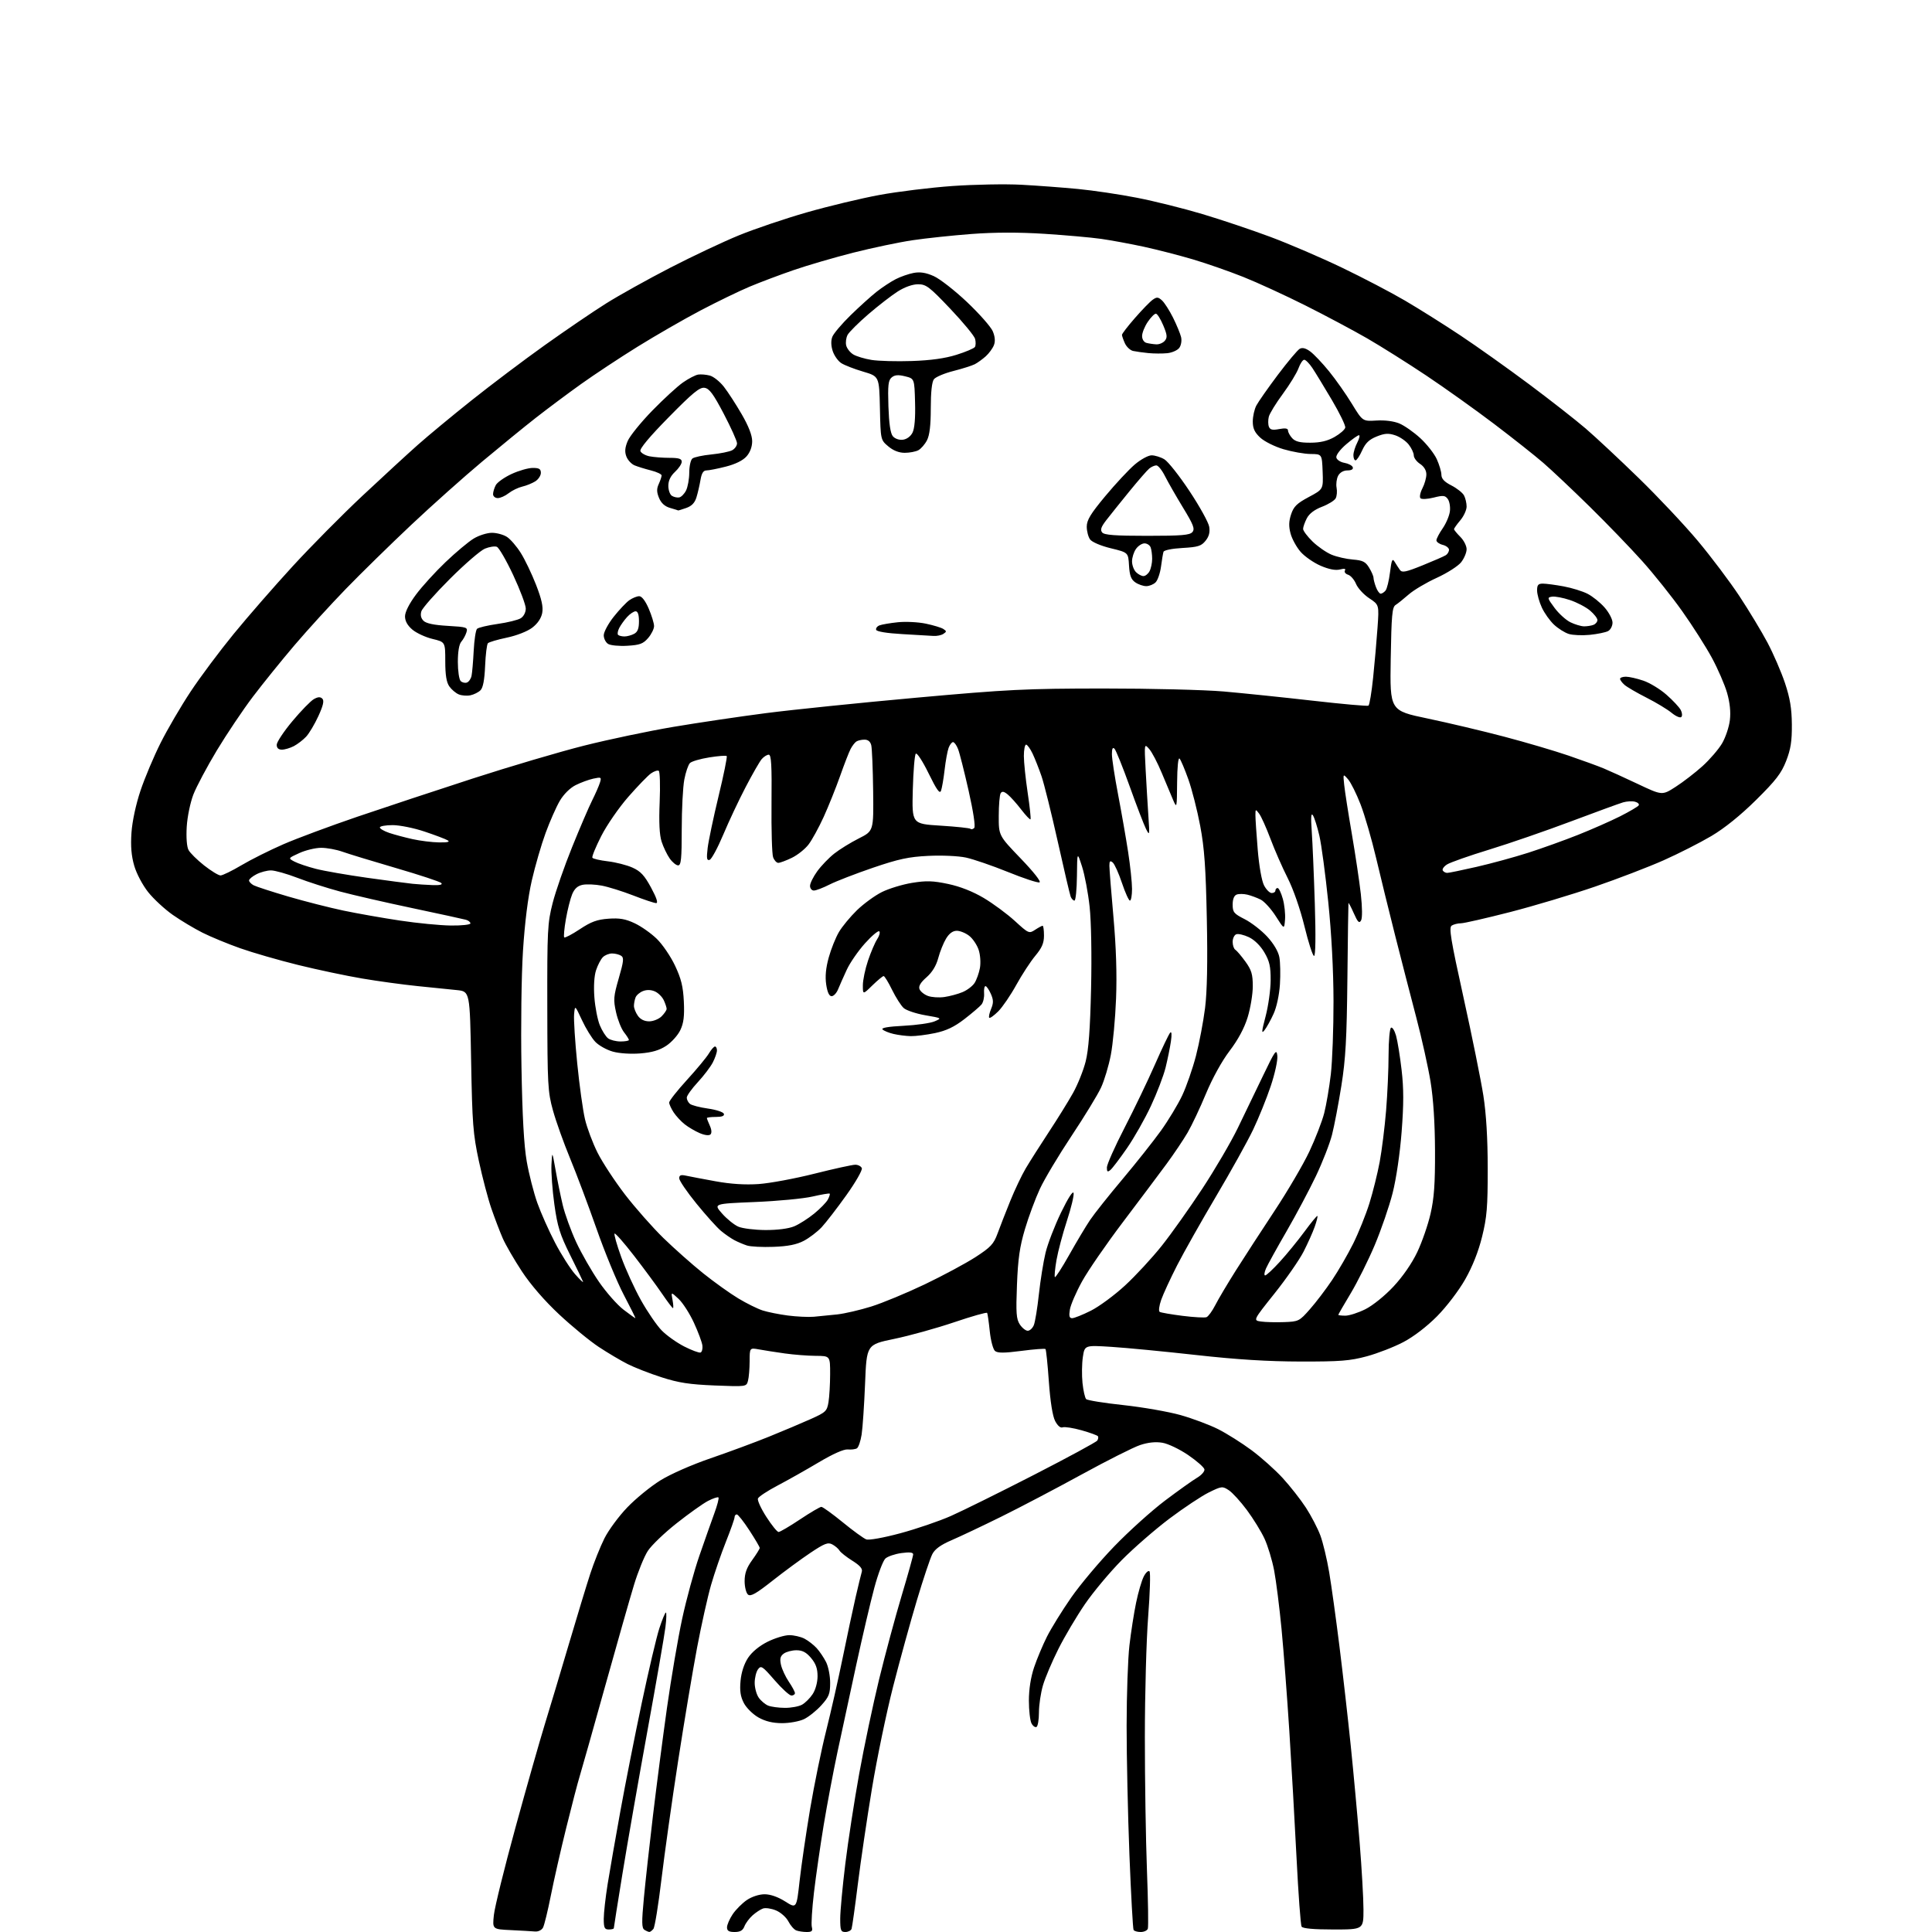<?xml version="1.0" encoding="UTF-8" standalone="no"?>
<svg 
  version="1.1" 
  xmlns="http://www.w3.org/2000/svg" 
  xmlns:xlink="http://www.w3.org/1999/xlink" 
  xmlns:svg="http://www.w3.org/2000/svg"
  xmlns:rdf="http://www.w3.org/1999/02/22-rdf-syntax-ns#"
  xmlns:cc="http://creativecommons.org/ns#"
  xmlns:dc="http://purl.org/dc/elements/1.1/"
  viewBox="0 0 768 768"
  width="768"
  height="768"
>
<style>svg {background-color: white; }</style>"
<path stroke="none" fill="black" fill-rule="evenodd" d="M212.71,767.80C211.50,767.69 207.18,767.45 203.11,767.25C195.72,766.91 195.72,766.91 196.33,761.20C196.67,758.07 200.52,742.45 204.90,726.50C209.27,710.55 214.52,692.10 216.55,685.50C218.58,678.90 222.90,664.50 226.15,653.50C229.40,642.50 233.23,629.90 234.67,625.50C236.11,621.10 238.62,614.82 240.26,611.54C241.90,608.26 245.99,602.71 249.35,599.22C252.70,595.72 258.61,590.90 262.47,588.50C266.52,585.98 275.01,582.25 282.50,579.68C289.65,577.23 300.10,573.36 305.71,571.09C311.33,568.81 318.80,565.66 322.31,564.08C328.27,561.41 328.75,560.95 329.34,557.36C329.69,555.24 329.98,550.24 329.99,546.25C330.00,539.00 330.00,539.00 324.25,538.97C321.09,538.95 315.57,538.52 312.00,538.02C308.43,537.52 303.81,536.80 301.75,536.42C298.00,535.74 298.00,535.74 297.99,541.12C297.98,544.08 297.69,547.57 297.34,548.88C296.70,551.25 296.70,551.25 284.10,550.75C274.08,550.34 269.76,549.68 263.00,547.50C258.32,546.00 252.25,543.63 249.50,542.24C246.75,540.85 241.57,537.78 238.00,535.42C234.43,533.06 227.35,527.24 222.27,522.50C216.51,517.12 210.95,510.70 207.48,505.43C204.43,500.79 200.99,494.86 199.85,492.25C198.71,489.64 196.69,484.35 195.36,480.50C194.02,476.65 191.77,468.10 190.35,461.50C188.04,450.74 187.73,446.65 187.28,421.81C186.78,394.12 186.78,394.12 181.64,393.58C178.81,393.29 171.78,392.57 166.00,391.99C160.22,391.40 150.32,390.05 144.00,388.98C137.68,387.91 126.20,385.49 118.50,383.59C110.80,381.69 100.45,378.70 95.50,376.95C90.55,375.20 83.80,372.42 80.50,370.76C77.20,369.10 71.88,365.92 68.68,363.68C65.48,361.44 61.09,357.38 58.92,354.66C56.69,351.86 54.26,347.27 53.36,344.15C52.22,340.23 51.89,336.37 52.26,331.03C52.57,326.48 54.01,319.79 55.85,314.29C57.54,309.24 61.14,300.70 63.85,295.31C66.56,289.91 71.90,280.77 75.72,275.00C79.53,269.23 87.26,258.88 92.89,252.00C98.52,245.12 109.06,233.03 116.32,225.12C123.57,217.22 136.04,204.62 144.04,197.12C152.04,189.63 161.94,180.52 166.04,176.88C170.14,173.24 179.80,165.24 187.50,159.11C195.20,152.97 208.25,143.13 216.50,137.25C224.75,131.37 235.73,123.89 240.91,120.64C246.08,117.39 257.56,111.00 266.41,106.43C275.26,101.87 287.59,96.05 293.82,93.51C300.05,90.97 312.14,86.88 320.69,84.43C329.24,81.98 342.20,78.87 349.50,77.52C356.79,76.17 369.90,74.56 378.63,73.94C387.36,73.33 399.68,73.10 406.00,73.44C412.32,73.78 422.45,74.54 428.50,75.12C434.55,75.70 445.12,77.27 452.00,78.62C458.88,79.96 470.57,82.88 478.00,85.10C485.43,87.32 497.57,91.40 505.00,94.17C512.42,96.94 525.25,102.45 533.50,106.42C541.75,110.38 553.00,116.26 558.50,119.49C564.00,122.71 573.90,128.93 580.50,133.32C587.10,137.70 599.41,146.46 607.87,152.77C616.32,159.08 626.44,167.00 630.36,170.37C634.28,173.74 643.73,182.57 651.37,190.00C659.02,197.43 669.60,208.68 674.90,215.00C680.19,221.32 687.64,231.21 691.44,236.96C695.23,242.71 700.26,251.04 702.61,255.46C704.95,259.88 708.07,267.10 709.55,271.50C711.56,277.54 712.24,281.58 712.29,288.00C712.34,294.65 711.85,297.80 710.02,302.50C708.11,307.40 705.92,310.24 698.07,318.00C691.88,324.12 685.55,329.22 680.30,332.33C675.82,334.98 667.28,339.32 661.33,341.97C655.37,344.62 643.08,349.34 634.00,352.46C624.92,355.58 609.74,360.13 600.25,362.57C590.76,365.00 581.99,367.01 580.75,367.02C579.51,367.02 577.86,367.44 577.08,367.93C575.89,368.68 576.65,373.32 581.80,396.66C585.18,411.97 588.71,429.45 589.66,435.50C590.80,442.82 591.38,452.51 591.39,464.50C591.40,479.84 591.07,483.84 589.15,491.61C587.69,497.53 585.32,503.50 582.41,508.61C579.87,513.08 575.03,519.42 571.25,523.24C567.20,527.33 561.94,531.36 557.84,533.51C554.13,535.46 547.59,538.00 543.30,539.16C536.66,540.95 532.74,541.26 517.00,541.23C504.00,541.21 491.67,540.44 475.50,538.64C462.85,537.23 447.70,535.77 441.83,535.40C431.17,534.72 431.17,534.72 430.45,539.46C430.06,542.07 430.00,546.70 430.31,549.75C430.63,552.79 431.28,555.68 431.77,556.17C432.26,556.66 438.93,557.73 446.58,558.55C454.24,559.38 464.44,561.16 469.26,562.51C474.07,563.87 480.81,566.39 484.24,568.12C487.66,569.85 493.62,573.60 497.48,576.46C501.34,579.32 506.94,584.32 509.92,587.58C512.90,590.84 517.05,596.13 519.14,599.35C521.23,602.57 523.80,607.52 524.86,610.35C525.91,613.18 527.49,619.77 528.37,625.00C529.25,630.23 531.09,643.50 532.46,654.50C533.83,665.50 535.85,683.27 536.95,694.00C538.05,704.73 539.63,721.97 540.47,732.33C541.31,742.68 542.00,754.72 542.00,759.08C542.00,767.00 542.00,767.00 530.06,767.00C522.19,767.00 517.88,766.61 517.41,765.86C517.02,765.23 516.12,752.97 515.40,738.61C514.68,724.25 513.38,701.48 512.52,688.00C511.66,674.52 510.27,656.35 509.44,647.62C508.60,638.89 507.27,628.38 506.49,624.28C505.70,620.17 503.98,614.49 502.67,611.66C501.36,608.82 498.21,603.71 495.68,600.30C493.15,596.89 489.90,593.32 488.46,592.38C485.93,590.73 485.65,590.76 480.58,593.24C477.69,594.66 470.64,599.34 464.91,603.64C459.19,607.95 450.63,615.39 445.89,620.19C441.16,624.98 434.57,632.86 431.26,637.70C427.95,642.54 423.20,650.55 420.72,655.50C418.23,660.45 415.47,666.94 414.60,669.93C413.72,672.92 413.00,677.73 413.00,680.62C413.00,683.52 412.57,686.15 412.05,686.47C411.53,686.79 410.63,686.17 410.05,685.09C409.47,684.01 409.00,679.94 409.00,676.03C409.00,671.51 409.75,666.72 411.06,662.82C412.19,659.45 414.50,653.96 416.18,650.60C417.87,647.25 422.19,640.26 425.79,635.08C429.39,629.90 437.10,620.73 442.92,614.71C448.74,608.68 457.82,600.50 463.10,596.52C468.38,592.54 474.13,588.44 475.88,587.41C477.63,586.38 478.93,584.88 478.78,584.09C478.63,583.29 475.73,580.74 472.34,578.42C468.93,576.09 464.35,573.90 462.10,573.52C459.38,573.06 456.43,573.36 453.21,574.43C450.56,575.31 440.10,580.58 429.95,586.14C419.80,591.70 405.43,599.24 398.00,602.91C390.57,606.58 381.71,610.77 378.30,612.24C373.94,614.11 371.66,615.76 370.60,617.81C369.77,619.42 367.01,627.65 364.48,636.12C361.94,644.58 357.68,660.05 355.01,670.50C352.34,680.95 348.56,699.17 346.61,711.00C344.65,722.83 342.13,739.92 341.00,749.00C339.87,758.08 338.75,766.06 338.51,766.75C338.26,767.44 337.15,768.00 336.03,768.00C334.24,768.00 334.00,767.36 334.00,762.69C334.00,759.77 334.91,749.99 336.02,740.94C337.12,731.90 339.62,715.73 341.56,705.00C343.50,694.27 347.06,677.40 349.47,667.50C351.89,657.60 355.92,642.64 358.43,634.26C360.94,625.88 363.00,618.51 363.00,617.88C363.00,617.08 361.55,616.93 358.32,617.37C355.75,617.72 352.89,618.70 351.96,619.54C351.03,620.38 349.05,625.61 347.56,631.16C346.06,636.71 342.83,650.53 340.36,661.87C337.90,673.22 334.54,688.80 332.90,696.49C331.26,704.19 328.80,717.24 327.43,725.49C326.07,733.75 324.33,745.78 323.57,752.24C322.81,758.70 322.42,764.89 322.71,765.99C323.13,767.61 322.74,768.00 320.70,768.00C319.30,768.00 317.44,767.72 316.54,767.38C315.65,767.04 314.24,765.43 313.40,763.80C312.56,762.17 310.35,760.21 308.49,759.43C306.63,758.65 304.30,758.31 303.31,758.66C302.31,759.01 300.44,760.24 299.14,761.40C297.85,762.55 296.40,764.51 295.92,765.75C295.28,767.40 294.24,768.00 292.02,768.00C289.75,768.00 289.00,767.54 289.00,766.15C289.00,765.13 290.02,762.78 291.27,760.92C292.52,759.07 295.07,756.52 296.92,755.27C298.90,753.94 301.80,753.00 303.95,753.00C306.26,753.00 309.28,754.06 312.12,755.86C316.63,758.72 316.63,758.72 317.86,747.66C318.54,741.58 320.42,728.71 322.04,719.07C323.67,709.43 326.53,695.46 328.41,688.02C330.28,680.58 333.24,667.52 334.98,659.00C336.72,650.48 339.03,639.67 340.10,635.00C341.18,630.33 342.30,625.73 342.58,624.80C342.95,623.59 341.86,622.31 338.80,620.40C336.44,618.92 334.14,617.10 333.71,616.37C333.27,615.63 331.99,614.53 330.86,613.93C329.13,613.00 327.77,613.52 322.16,617.27C318.50,619.71 311.72,624.70 307.09,628.35C300.56,633.51 298.39,634.74 297.34,633.87C296.61,633.26 296.00,630.85 296.00,628.53C296.00,625.42 296.79,623.21 299.00,620.16C300.65,617.88 302.00,615.71 302.00,615.33C302.00,614.95 300.15,611.80 297.88,608.32C295.62,604.84 293.37,602.00 292.88,602.00C292.40,602.00 292.00,602.51 292.00,603.13C292.00,603.75 290.45,608.13 288.56,612.88C286.67,617.62 284.02,625.33 282.67,630.00C281.32,634.67 278.81,645.92 277.09,655.00C275.38,664.08 271.98,684.34 269.56,700.04C267.13,715.74 264.16,736.89 262.94,747.04C261.73,757.19 260.29,766.06 259.75,766.75C259.20,767.44 258.47,767.99 258.13,767.98C257.78,767.98 256.90,767.59 256.17,767.13C255.08,766.44 255.04,764.13 255.96,754.39C256.58,747.85 258.21,733.05 259.59,721.50C260.97,709.95 263.46,690.83 265.12,679.00C266.79,667.17 269.51,651.20 271.17,643.50C272.83,635.80 275.90,624.55 277.99,618.50C280.08,612.45 282.76,604.86 283.94,601.63C285.13,598.41 285.87,595.54 285.60,595.26C285.32,594.98 283.44,595.61 281.43,596.65C279.42,597.70 273.81,601.69 268.96,605.53C264.10,609.36 258.96,614.30 257.53,616.50C256.09,618.70 253.62,624.77 252.03,630.00C250.43,635.23 245.25,653.45 240.49,670.50C235.74,687.55 231.22,703.52 230.46,706.00C229.69,708.48 227.28,717.70 225.11,726.50C222.93,735.30 220.17,747.45 218.97,753.50C217.77,759.55 216.37,765.29 215.86,766.25C215.34,767.23 213.96,767.91 212.71,767.80zM453.45,768.00C452.17,768.00 450.89,767.64 450.62,767.19C450.34,766.75 449.60,753.36 448.97,737.44C448.35,721.52 447.84,698.38 447.85,686.00C447.86,673.62 448.36,659.25 448.97,654.05C449.57,648.86 450.76,641.22 451.62,637.09C452.47,632.96 453.84,628.27 454.67,626.67C455.49,625.08 456.52,624.16 456.95,624.64C457.38,625.11 457.14,633.15 456.42,642.50C455.69,651.85 455.10,673.45 455.10,690.50C455.09,707.55 455.47,731.38 455.93,743.46C456.39,755.54 456.55,766.01 456.28,766.71C456.01,767.42 454.74,768.00 453.45,768.00zM242.00,767.00C240.31,767.00 240.00,766.33 240.00,762.75C240.01,760.41 240.70,754.23 241.54,749.00C242.38,743.77 244.65,730.73 246.60,720.00C248.54,709.27 252.37,689.92 255.10,677.00C257.83,664.08 260.98,650.69 262.11,647.25C263.24,643.81 264.40,641.00 264.70,641.00C264.99,641.00 264.92,643.59 264.53,646.75C264.15,649.91 260.93,668.48 257.37,688.00C253.82,707.52 249.35,733.06 247.45,744.75C245.55,756.43 244.00,766.22 244.00,766.50C244.00,766.77 243.10,767.00 242.00,767.00zM310.85,684.98C307.18,684.97 304.24,684.26 301.50,682.72C299.29,681.47 296.69,678.91 295.69,676.98C294.34,674.40 294.01,672.12 294.38,668.14C294.69,664.77 295.80,661.39 297.37,659.01C298.93,656.66 301.85,654.26 305.13,652.62C308.02,651.18 311.90,650.00 313.75,650.00C315.59,650.00 318.31,650.63 319.80,651.40C321.28,652.18 323.46,653.87 324.63,655.15C325.81,656.44 327.49,658.94 328.38,660.70C329.27,662.46 330.00,666.17 330.00,668.95C330.00,673.32 329.53,674.52 326.48,677.89C324.54,680.04 321.43,682.52 319.58,683.40C317.72,684.28 313.79,684.99 310.85,684.98zM312.00,678.90C314.48,678.92 317.54,678.35 318.81,677.65C320.08,676.94 321.99,675.05 323.05,673.43C324.18,671.72 324.99,668.76 324.99,666.33C325.00,663.29 324.30,661.32 322.41,659.08C320.51,656.81 318.97,656.00 316.60,656.00C314.83,656.00 312.57,656.60 311.57,657.32C310.18,658.34 309.92,659.37 310.45,661.79C310.83,663.52 312.24,666.54 313.57,668.51C314.91,670.48 316.00,672.52 316.00,673.04C316.00,673.57 315.37,674.00 314.60,674.00C313.83,674.00 310.82,671.25 307.91,667.90C303.06,662.30 302.52,661.94 301.31,663.59C300.59,664.57 300.00,667.00 300.00,668.97C300.00,670.94 300.72,673.59 301.61,674.85C302.49,676.11 304.18,677.53 305.36,678.01C306.54,678.48 309.52,678.89 312.00,678.90zM357.86,609.50C364.26,607.78 373.32,604.69 378.00,602.62C382.68,600.55 397.52,593.20 411.00,586.29C424.48,579.37 435.81,573.24 436.18,572.65C436.56,572.07 436.68,571.30 436.46,570.94C436.24,570.58 433.30,569.51 429.94,568.56C426.58,567.62 423.20,567.09 422.42,567.39C421.55,567.73 420.42,566.77 419.42,564.85C418.42,562.90 417.51,557.17 416.94,549.25C416.46,542.36 415.85,536.52 415.60,536.27C415.35,536.02 411.04,536.34 406.03,537.00C399.15,537.89 396.58,537.90 395.53,537.03C394.77,536.39 393.83,532.89 393.45,529.19C393.07,525.51 392.60,522.23 392.41,521.90C392.22,521.56 386.31,523.24 379.28,525.62C372.25,528.00 361.55,530.97 355.50,532.22C344.50,534.50 344.50,534.50 343.88,550.00C343.53,558.52 342.92,567.64 342.51,570.26C342.10,572.88 341.26,575.34 340.64,575.73C340.01,576.11 338.38,576.31 337.00,576.18C335.44,576.02 331.12,577.94 325.50,581.28C320.55,584.23 313.19,588.38 309.15,590.50C305.11,592.62 301.57,594.95 301.29,595.68C301.01,596.41 302.52,599.70 304.64,602.99C306.76,606.29 308.95,608.99 309.50,608.99C310.05,608.99 313.88,606.75 318.00,604.00C322.12,601.25 325.95,599.00 326.50,599.00C327.05,599.00 330.87,601.76 334.99,605.12C339.10,608.49 343.32,611.55 344.35,611.93C345.42,612.33 351.21,611.29 357.86,609.50zM278.47,537.65C279.04,537.45 279.37,536.21 279.22,534.90C279.07,533.60 277.55,529.52 275.86,525.85C274.17,522.17 271.42,517.89 269.75,516.33C266.72,513.50 266.72,513.50 267.34,516.75C267.67,518.54 267.75,520.00 267.51,520.00C267.27,520.00 265.31,517.41 263.16,514.25C261.01,511.09 256.00,504.30 252.03,499.17C248.07,494.04 244.58,490.08 244.30,490.37C244.01,490.66 245.20,494.86 246.95,499.70C248.69,504.54 252.23,512.27 254.81,516.88C257.39,521.49 261.09,526.89 263.04,528.88C264.98,530.87 269.02,533.74 272.01,535.26C275.00,536.78 277.90,537.85 278.47,537.65zM408.54,529.00C409.37,529.00 410.46,527.99 410.97,526.75C411.47,525.51 412.38,520.00 412.97,514.50C413.57,509.00 414.76,501.57 415.62,498.00C416.48,494.43 419.25,487.23 421.78,482.00C424.61,476.18 426.54,473.18 426.77,474.27C426.98,475.24 425.79,480.19 424.12,485.27C422.46,490.35 420.59,497.36 419.98,500.85C419.37,504.35 419.08,507.42 419.34,507.67C419.59,507.92 422.16,503.94 425.04,498.82C427.92,493.69 431.63,487.48 433.30,485.00C434.96,482.52 440.76,475.22 446.19,468.77C451.62,462.31 458.49,453.64 461.47,449.50C464.44,445.36 468.25,439.05 469.94,435.47C471.63,431.89 474.09,424.80 475.41,419.73C476.73,414.65 478.35,406.10 479.03,400.72C479.85,394.13 480.08,382.56 479.73,365.22C479.32,344.93 478.77,337.14 477.10,328.30C475.94,322.14 473.82,313.82 472.39,309.80C470.96,305.79 469.39,302.07 468.89,301.55C468.36,300.99 467.97,304.86 467.92,311.05C467.84,321.28 467.80,321.43 466.33,318.00C465.50,316.07 463.47,311.23 461.81,307.24C460.16,303.25 457.92,298.97 456.83,297.74C454.86,295.50 454.86,295.50 455.41,306.00C455.72,311.77 456.21,320.10 456.51,324.50C457.03,332.11 456.98,332.35 455.55,329.50C454.73,327.85 451.80,320.24 449.06,312.58C446.31,304.92 443.60,298.20 443.03,297.63C442.32,296.92 442.00,297.60 442.00,299.79C442.00,301.55 443.10,308.73 444.44,315.74C445.78,322.76 447.58,333.05 448.44,338.62C449.30,344.18 450.00,350.82 450.00,353.37C450.00,355.92 449.63,358.00 449.17,358.00C448.71,358.00 447.28,354.84 445.99,350.98C444.70,347.11 443.05,343.46 442.32,342.85C441.29,341.99 441.00,342.28 441.00,344.14C441.00,345.46 441.72,354.62 442.61,364.51C443.68,376.51 444.03,387.33 443.65,397.00C443.34,404.98 442.40,415.03 441.57,419.34C440.74,423.66 438.99,429.51 437.67,432.34C436.36,435.18 431.10,443.80 425.98,451.50C420.86,459.20 415.18,468.69 413.37,472.60C411.56,476.50 408.88,483.70 407.43,488.60C405.36,495.54 404.66,500.41 404.26,510.73C403.82,521.94 403.99,524.34 405.39,526.48C406.30,527.86 407.72,529.00 408.54,529.00zM510.44,525.56C516.21,525.35 516.52,525.20 520.72,520.42C523.11,517.72 527.09,512.48 529.57,508.78C532.05,505.09 535.82,498.56 537.95,494.28C540.07,490.00 542.95,482.84 544.35,478.37C545.75,473.90 547.59,466.48 548.45,461.87C549.30,457.27 550.45,448.10 550.99,441.50C551.53,434.90 551.98,424.91 551.98,419.31C551.99,413.70 552.43,408.85 552.95,408.53C553.47,408.21 554.37,409.65 554.96,411.72C555.54,413.80 556.54,419.93 557.16,425.35C558.02,432.72 558.02,438.91 557.17,449.91C556.50,458.57 555.03,468.57 553.59,474.25C552.24,479.56 549.04,488.87 546.48,494.94C543.92,501.01 539.61,509.65 536.91,514.15C534.21,518.64 532.00,522.47 532.00,522.66C532.00,522.85 533.26,523.00 534.80,523.00C536.35,523.00 539.92,521.85 542.75,520.44C545.68,518.97 550.46,515.13 553.90,511.45C557.60,507.50 561.25,502.22 563.37,497.76C565.27,493.77 567.65,486.90 568.66,482.50C570.08,476.33 570.49,470.61 570.44,457.50C570.40,446.46 569.78,436.82 568.67,430.00C567.72,424.23 565.17,412.75 563.00,404.50C560.83,396.25 557.06,381.62 554.62,372.00C552.19,362.38 548.76,348.43 547.01,341.00C545.26,333.57 542.49,324.03 540.86,319.79C539.22,315.55 536.98,311.05 535.88,309.79C533.87,307.50 533.87,307.50 534.34,312.00C534.59,314.48 535.96,323.25 537.38,331.50C538.79,339.75 540.40,350.50 540.95,355.39C541.54,360.73 541.58,364.92 541.04,365.89C540.31,367.18 539.74,366.61 538.14,363.00C537.04,360.52 536.09,358.73 536.03,359.00C535.97,359.27 535.78,372.77 535.61,389.00C535.36,412.92 534.91,420.97 533.22,431.58C532.08,438.78 530.40,447.56 529.50,451.08C528.60,454.61 525.72,462.00 523.10,467.50C520.48,473.00 515.22,482.90 511.40,489.50C507.58,496.10 503.91,502.74 503.25,504.25C502.59,505.76 502.44,507.00 502.92,507.00C503.40,507.00 506.05,504.54 508.79,501.53C511.54,498.53 515.94,493.13 518.58,489.55C521.21,485.96 523.51,483.18 523.69,483.36C523.87,483.54 523.39,485.47 522.62,487.65C521.86,489.82 519.86,494.28 518.19,497.55C516.52,500.82 511.32,508.31 506.63,514.19C498.10,524.88 498.10,524.88 501.30,525.33C503.06,525.58 507.17,525.68 510.44,525.56zM252.57,524.00C252.72,524.00 250.65,519.83 247.97,514.73C245.29,509.64 240.41,497.82 237.14,488.48C233.86,479.14 229.12,466.51 226.59,460.41C224.07,454.31 221.01,445.76 219.81,441.41C217.76,434.03 217.61,431.30 217.56,400.50C217.50,369.78 217.65,366.91 219.68,359.00C220.87,354.32 224.36,344.30 227.43,336.72C230.49,329.14 234.07,320.81 235.37,318.22C236.67,315.62 238.07,312.44 238.47,311.15C239.16,308.92 239.02,308.84 235.85,309.52C234.01,309.92 230.83,311.09 228.79,312.12C226.56,313.25 224.06,315.74 222.51,318.38C221.10,320.80 218.56,326.54 216.88,331.14C215.19,335.74 212.73,344.23 211.40,350.00C209.86,356.76 208.61,366.74 207.89,378.00C207.27,387.82 207.01,408.00 207.29,424.00C207.63,443.57 208.28,455.37 209.38,461.66C210.26,466.70 212.16,474.13 213.59,478.16C215.03,482.20 218.21,489.33 220.66,494.02C223.10,498.70 226.69,504.33 228.61,506.52C230.54,508.71 231.96,510.05 231.77,509.50C231.58,508.95 229.27,504.16 226.63,498.86C222.59,490.73 221.60,487.59 220.38,478.86C219.58,473.16 219.06,466.02 219.21,463.00C219.50,457.50 219.50,457.50 220.83,465.00C221.55,469.12 222.84,475.43 223.69,479.00C224.53,482.57 226.94,489.20 229.03,493.73C231.13,498.25 235.22,505.39 238.12,509.58C241.02,513.78 245.40,518.74 247.84,520.60C250.29,522.47 252.41,524.00 252.57,524.00zM323.50,523.43C325.70,523.24 329.91,522.82 332.85,522.50C335.79,522.17 341.87,520.76 346.35,519.36C350.83,517.96 360.41,513.98 367.64,510.53C374.86,507.07 383.92,502.21 387.77,499.72C393.82,495.80 395.00,494.54 396.54,490.35C397.51,487.68 399.78,481.87 401.58,477.43C403.38,472.98 406.16,467.13 407.76,464.43C409.37,461.72 413.49,455.23 416.92,450.01C420.36,444.80 424.68,437.81 426.54,434.49C428.40,431.17 430.66,425.54 431.56,421.98C432.74,417.34 433.35,409.11 433.72,392.95C434.02,379.70 433.78,366.29 433.14,360.43C432.55,354.95 431.19,347.77 430.13,344.48C428.20,338.50 428.20,338.50 428.10,348.25C428.04,353.61 427.60,358.00 427.11,358.00C426.62,358.00 425.94,357.28 425.60,356.41C425.27,355.54 422.95,345.64 420.45,334.42C417.94,323.20 415.05,311.56 414.02,308.56C412.99,305.56 411.39,301.51 410.46,299.55C409.53,297.60 408.37,296.00 407.89,296.00C407.40,296.00 407.00,298.03 407.00,300.51C407.00,302.99 407.69,309.58 408.52,315.15C409.36,320.73 409.86,325.47 409.64,325.69C409.42,325.91 407.76,324.16 405.94,321.80C404.13,319.43 401.72,316.74 400.59,315.82C399.08,314.58 398.33,314.45 397.78,315.32C397.37,315.97 397.02,320.02 397.02,324.33C397.00,332.16 397.00,332.16 405.74,341.25C410.94,346.66 413.97,350.51 413.21,350.76C412.50,351.00 406.85,349.14 400.65,346.62C394.44,344.11 386.95,341.54 383.99,340.90C380.96,340.25 374.45,339.96 369.06,340.22C361.21,340.60 357.27,341.45 347.02,344.94C340.15,347.29 332.41,350.28 329.80,351.60C327.20,352.92 324.38,354.00 323.53,354.00C322.69,354.00 322.00,353.17 322.00,352.15C322.00,351.13 323.29,348.52 324.87,346.34C326.45,344.16 329.49,341.00 331.62,339.32C333.75,337.64 338.15,334.92 341.39,333.29C347.28,330.33 347.28,330.33 347.09,314.41C346.98,305.66 346.64,297.49 346.34,296.25C345.98,294.78 345.04,294.01 343.64,294.02C342.46,294.02 341.00,294.36 340.40,294.77C339.79,295.17 338.78,296.50 338.14,297.71C337.49,298.93 335.61,303.78 333.95,308.49C332.28,313.20 329.35,320.51 327.43,324.73C325.50,328.95 322.80,333.89 321.41,335.70C320.03,337.52 317.03,339.90 314.76,341.00C312.49,342.10 310.06,343.00 309.38,343.00C308.69,343.00 307.77,341.99 307.32,340.75C306.87,339.51 306.59,329.84 306.69,319.25C306.84,304.15 306.60,300.00 305.59,300.00C304.89,300.00 303.63,300.79 302.80,301.75C301.97,302.71 299.09,307.72 296.40,312.89C293.70,318.05 289.70,326.56 287.50,331.80C285.29,337.05 282.86,341.55 282.09,341.80C280.96,342.18 280.81,341.27 281.30,337.11C281.64,334.27 283.59,324.99 285.64,316.49C287.70,308.00 289.15,300.82 288.88,300.55C288.61,300.27 285.48,300.51 281.94,301.08C278.40,301.64 274.95,302.65 274.27,303.32C273.59,303.99 272.58,306.95 272.02,309.90C271.46,312.86 271.00,321.74 271.00,329.64C271.00,341.43 270.74,344.00 269.57,344.00C268.78,344.00 267.27,342.76 266.21,341.25C265.15,339.74 263.71,336.74 263.01,334.59C262.14,331.92 261.89,326.92 262.23,318.81C262.50,312.28 262.33,306.70 261.86,306.41C261.39,306.12 260.00,306.58 258.78,307.44C257.56,308.29 253.51,312.48 249.77,316.75C246.04,321.01 241.19,328.03 239.00,332.35C236.80,336.67 235.22,340.55 235.48,340.96C235.73,341.38 238.51,342.02 241.64,342.39C244.78,342.76 249.18,343.88 251.42,344.89C254.66,346.34 256.19,348.00 258.82,352.86C261.01,356.92 261.69,359.00 260.82,359.00C260.09,358.99 256.00,357.63 251.72,355.96C247.44,354.30 241.81,352.54 239.22,352.05C236.62,351.56 233.21,351.41 231.64,351.72C229.64,352.11 228.39,353.23 227.45,355.46C226.72,357.22 225.59,361.68 224.95,365.38C224.30,369.08 224.01,372.34 224.29,372.63C224.58,372.91 227.36,371.45 230.48,369.38C234.97,366.40 237.34,365.53 241.86,365.20C246.29,364.88 248.64,365.29 252.27,367.00C254.86,368.21 258.82,371.00 261.08,373.20C263.34,375.39 266.60,380.18 268.33,383.84C270.79,389.05 271.55,392.16 271.84,398.14C272.11,403.93 271.78,406.67 270.44,409.48C269.48,411.51 266.97,414.31 264.87,415.70C262.14,417.51 259.21,418.37 254.55,418.75C250.74,419.05 246.20,418.76 243.60,418.03C241.17,417.35 238.03,415.60 236.64,414.14C235.25,412.69 232.86,408.80 231.33,405.50C228.54,399.50 228.54,399.50 228.21,403.24C228.03,405.30 228.59,414.08 229.46,422.74C230.32,431.41 231.71,441.36 232.53,444.86C233.35,448.36 235.61,454.37 237.54,458.22C239.48,462.08 244.40,469.57 248.47,474.87C252.55,480.16 259.40,487.92 263.69,492.11C267.99,496.29 275.11,502.61 279.52,506.15C283.93,509.68 290.23,514.19 293.52,516.16C296.81,518.14 301.15,520.28 303.17,520.93C305.19,521.58 309.69,522.48 313.17,522.94C316.65,523.39 321.30,523.61 323.50,523.43zM426.21,524.00C427.02,524.00 430.35,522.67 433.62,521.03C436.88,519.40 442.99,514.90 447.19,511.03C451.40,507.15 457.97,500.05 461.80,495.24C465.63,490.43 472.89,480.20 477.95,472.50C483.01,464.80 489.33,454.00 492.00,448.50C494.67,443.00 499.23,433.55 502.13,427.50C506.88,417.60 507.44,416.82 507.76,419.68C507.96,421.45 506.80,426.78 505.14,431.73C503.51,436.61 500.36,444.40 498.14,449.05C495.92,453.70 489.30,465.60 483.44,475.50C477.58,485.40 470.60,497.77 467.92,503.00C465.25,508.23 462.40,514.40 461.59,516.72C460.77,519.05 460.50,521.19 460.99,521.49C461.48,521.79 465.57,522.50 470.09,523.07C474.60,523.64 478.89,523.87 479.60,523.60C480.32,523.32 481.89,521.16 483.10,518.80C484.30,516.43 487.99,510.23 491.29,505.00C494.59,499.77 501.53,489.10 506.70,481.27C511.87,473.45 518.07,462.87 520.48,457.77C522.88,452.67 525.54,445.80 526.39,442.50C527.23,439.20 528.42,432.23 529.03,427.00C529.63,421.77 530.11,408.71 530.09,397.98C530.07,385.73 529.29,371.03 528.00,358.54C526.88,347.59 525.29,335.74 524.47,332.20C523.65,328.67 522.51,325.05 521.93,324.14C521.17,322.95 521.03,324.71 521.44,330.50C521.75,334.90 522.30,347.84 522.66,359.25C523.07,372.16 522.95,380.00 522.36,380.00C521.84,380.00 520.13,374.73 518.56,368.29C516.87,361.39 514.13,353.50 511.87,349.04C509.77,344.90 506.69,337.87 505.03,333.44C503.36,329.01 501.34,324.51 500.53,323.44C499.11,321.57 499.06,321.58 499.05,324.00C499.04,325.38 499.45,331.53 499.96,337.69C500.50,344.21 501.54,350.15 502.47,351.94C503.34,353.62 504.71,355.00 505.53,355.00C506.34,355.00 507.00,354.55 507.00,354.00C507.00,353.45 507.39,353.00 507.87,353.00C508.35,353.00 509.28,354.93 509.94,357.30C510.60,359.66 511.00,363.37 510.82,365.55C510.50,369.50 510.50,369.50 507.15,364.22C505.30,361.32 502.60,358.35 501.15,357.61C499.69,356.88 497.30,355.99 495.83,355.64C494.36,355.29 492.45,355.27 491.58,355.61C490.57,355.99 490.00,357.44 490.00,359.59C490.00,362.62 490.50,363.22 494.79,365.39C497.42,366.73 501.45,369.85 503.73,372.32C506.29,375.10 508.14,378.22 508.56,380.49C508.94,382.51 509.04,387.39 508.79,391.33C508.52,395.51 507.47,400.38 506.27,403.00C505.15,405.48 503.53,408.40 502.67,409.50C501.40,411.14 501.48,410.15 503.10,404.00C504.18,399.88 505.08,393.44 505.10,389.71C505.13,384.20 504.66,382.10 502.60,378.59C501.05,375.94 498.67,373.60 496.46,372.55C494.48,371.61 492.22,371.09 491.43,371.39C490.64,371.69 490.00,373.05 490.00,374.41C490.00,375.77 490.48,377.18 491.07,377.54C491.65,377.90 493.45,380.02 495.07,382.25C497.50,385.61 498.00,387.28 498.00,392.04C498.00,395.20 497.08,400.76 495.96,404.39C494.63,408.72 492.14,413.34 488.78,417.75C485.71,421.79 481.94,428.63 479.38,434.78C477.04,440.43 473.74,447.40 472.06,450.28C470.38,453.15 466.64,458.71 463.75,462.64C460.86,466.57 453.06,476.97 446.42,485.75C439.77,494.53 432.42,505.20 430.09,509.46C427.75,513.71 425.59,518.72 425.29,520.60C424.87,523.18 425.09,524.00 426.21,524.00zM307.50,495.64C303.10,495.81 298.35,495.57 296.94,495.11C295.53,494.65 293.28,493.70 291.94,492.99C290.60,492.28 288.19,490.62 286.60,489.29C285.00,487.96 280.61,483.08 276.85,478.45C273.08,473.82 270.00,469.30 270.00,468.40C270.00,467.14 270.63,466.90 272.75,467.36C274.26,467.69 279.55,468.69 284.50,469.59C290.50,470.68 296.18,471.04 301.55,470.68C305.98,470.37 315.97,468.52 323.75,466.56C331.53,464.60 338.84,463.00 339.98,463.00C341.13,463.00 342.30,463.62 342.59,464.37C342.88,465.13 340.11,469.97 336.43,475.12C332.75,480.28 328.33,486.00 326.62,487.84C324.90,489.67 321.70,492.11 319.50,493.26C316.64,494.75 313.21,495.43 307.50,495.64zM304.28,488.96C309.07,488.98 313.47,488.41 315.71,487.48C317.71,486.64 321.29,484.36 323.67,482.41C326.05,480.46 328.49,477.96 329.08,476.85C329.68,475.74 330.01,474.68 329.82,474.49C329.63,474.30 326.56,474.82 322.99,475.64C319.42,476.47 309.10,477.45 300.06,477.82C283.61,478.50 283.61,478.50 287.04,482.40C288.92,484.54 291.82,486.88 293.48,487.61C295.14,488.33 300.00,488.94 304.28,488.96zM441.41,465.08C440.27,466.02 440.00,465.83 440.00,464.09C440.00,462.90 443.15,455.82 447.01,448.34C450.86,440.87 456.32,429.52 459.12,423.13C461.93,416.73 464.65,411.05 465.17,410.50C465.75,409.88 465.86,411.19 465.45,414.00C465.09,416.48 464.13,421.16 463.33,424.42C462.52,427.67 459.90,434.52 457.51,439.63C455.13,444.74 450.84,452.30 447.99,456.42C445.14,460.54 442.18,464.44 441.41,465.08zM282.42,450.95C281.87,451.49 280.16,451.29 278.18,450.45C276.36,449.67 273.67,448.10 272.21,446.95C270.74,445.80 268.75,443.65 267.78,442.18C266.81,440.70 266.01,438.95 266.01,438.27C266.00,437.59 269.19,433.54 273.09,429.27C276.99,425.00 280.91,420.26 281.80,418.75C282.70,417.24 283.78,416.00 284.22,416.00C284.65,416.00 285.00,416.70 285.00,417.55C285.00,418.40 284.27,420.54 283.37,422.30C282.47,424.06 279.77,427.62 277.37,430.21C274.97,432.80 273.00,435.55 273.00,436.33C273.00,437.12 273.56,438.22 274.25,438.80C274.94,439.37 278.17,440.21 281.42,440.67C284.67,441.13 287.52,442.06 287.75,442.75C288.03,443.59 287.01,444.00 284.58,444.00C282.61,444.00 281.00,444.20 281.00,444.45C281.00,444.70 281.53,446.06 282.17,447.48C282.89,449.05 282.99,450.41 282.42,450.95zM246.69,414.00C248.51,414.00 250.00,413.73 250.00,413.41C250.00,413.08 249.13,411.70 248.06,410.35C246.99,408.99 245.56,405.41 244.89,402.39C243.78,397.43 243.88,396.11 245.98,388.85C247.94,382.08 248.08,380.67 246.90,379.92C246.13,379.43 244.52,379.02 243.32,379.02C242.12,379.01 240.47,379.67 239.65,380.49C238.83,381.31 237.62,383.63 236.95,385.66C236.20,387.91 235.94,392.09 236.28,396.48C236.57,400.41 237.55,405.40 238.44,407.56C239.33,409.73 240.81,412.06 241.72,412.75C242.64,413.44 244.87,414.00 246.69,414.00zM362.00,411.88C360.07,411.83 357.00,411.44 355.16,411.00C353.32,410.57 351.37,409.77 350.83,409.23C350.18,408.58 353.05,408.08 359.17,407.77C364.30,407.51 369.85,406.72 371.50,406.01C374.48,404.74 374.46,404.72 367.81,403.58C364.13,402.94 360.27,401.65 359.22,400.70C358.17,399.75 356.10,396.50 354.62,393.49C353.15,390.47 351.63,388.00 351.26,388.00C350.89,388.00 348.88,389.67 346.79,391.70C343.00,395.41 343.00,395.41 343.00,391.67C343.00,389.62 343.92,385.20 345.05,381.86C346.17,378.52 347.81,374.70 348.68,373.36C349.56,372.03 349.94,370.61 349.53,370.22C349.12,369.82 346.57,371.97 343.85,374.99C341.14,378.01 337.87,382.73 336.60,385.49C335.32,388.24 333.78,391.74 333.16,393.25C332.55,394.76 331.39,396.00 330.58,396.00C329.61,396.00 328.89,394.45 328.43,391.38C327.96,388.22 328.27,384.83 329.43,380.63C330.36,377.26 332.19,372.70 333.49,370.50C334.78,368.30 338.02,364.39 340.67,361.81C343.33,359.24 347.78,355.99 350.57,354.60C353.35,353.22 358.75,351.57 362.57,350.95C368.25,350.03 370.84,350.11 376.91,351.39C381.69,352.40 386.70,354.38 391.07,356.97C394.78,359.18 400.34,363.28 403.42,366.10C408.88,371.10 409.08,371.18 411.47,369.61C412.82,368.72 414.17,368.00 414.46,368.00C414.76,368.00 415.00,369.76 415.00,371.91C415.00,374.89 414.19,376.78 411.55,379.94C409.66,382.21 406.25,387.42 403.99,391.52C401.73,395.62 398.50,400.35 396.82,402.03C395.13,403.71 393.53,404.86 393.24,404.58C392.96,404.29 393.29,402.72 393.97,401.08C394.97,398.66 394.95,397.50 393.86,395.04C393.12,393.37 392.16,392.00 391.74,392.00C391.32,392.00 391.07,393.31 391.19,394.90C391.31,396.50 390.84,398.49 390.15,399.32C389.45,400.16 386.39,402.77 383.36,405.11C379.31,408.23 376.18,409.72 371.67,410.67C368.27,411.38 363.93,411.92 362.00,411.88zM258.06,406.00C259.68,406.00 261.90,405.10 263.00,404.00C264.10,402.90 265.00,401.57 265.00,401.05C265.00,400.52 264.50,399.00 263.89,397.66C263.28,396.32 261.71,394.73 260.39,394.13C258.88,393.44 257.15,393.37 255.64,393.95C254.34,394.44 252.99,395.59 252.64,396.51C252.29,397.42 252.00,398.93 252.00,399.86C252.00,400.79 252.70,402.56 253.56,403.78C254.57,405.22 256.15,406.00 258.06,406.00zM375.40,396.33C377.54,396.02 380.80,395.15 382.63,394.38C384.46,393.62 386.61,391.98 387.41,390.74C388.20,389.51 389.15,386.84 389.53,384.82C389.91,382.73 389.69,379.58 389.03,377.58C388.38,375.63 386.70,373.12 385.29,372.02C383.88,370.91 381.66,370.00 380.35,370.00C378.76,370.00 377.34,371.03 376.09,373.09C375.05,374.80 373.65,378.28 372.97,380.84C372.14,383.93 370.56,386.51 368.29,388.50C365.92,390.58 365.07,392.02 365.52,393.20C365.88,394.13 367.37,395.34 368.84,395.89C370.30,396.44 373.25,396.64 375.40,396.33zM179.25,367.91C183.51,367.96 187.00,367.58 187.00,367.07C187.00,366.55 186.21,365.91 185.25,365.63C184.29,365.36 174.72,363.28 164.00,361.01C153.28,358.75 140.31,355.78 135.19,354.40C130.07,353.03 122.43,350.58 118.21,348.95C114.00,347.33 109.28,346.00 107.72,346.00C106.17,346.00 103.57,346.69 101.95,347.53C100.33,348.36 99.00,349.47 99.00,349.99C99.00,350.51 99.82,351.37 100.82,351.91C101.83,352.44 108.01,354.45 114.57,356.38C121.13,358.30 131.00,360.81 136.50,361.97C142.00,363.12 152.12,364.91 159.00,365.94C165.88,366.98 174.99,367.86 179.25,367.91zM171.95,351.84C174.88,351.95 176.06,351.66 175.41,351.01C174.87,350.47 166.79,347.80 157.46,345.08C148.13,342.36 138.53,339.43 136.12,338.57C133.72,337.71 129.89,337.01 127.62,337.02C125.36,337.03 121.47,337.97 119.00,339.10C114.50,341.15 114.50,341.15 117.03,342.49C118.42,343.23 122.24,344.52 125.53,345.37C128.81,346.22 138.03,347.82 146.00,348.94C153.97,350.05 162.07,351.13 164.00,351.32C165.93,351.52 169.50,351.75 171.95,351.84zM87.66,348.00C88.48,348.00 92.22,346.18 95.97,343.95C99.72,341.72 107.22,337.97 112.64,335.61C118.06,333.25 131.28,328.34 142.00,324.68C152.72,321.03 173.43,314.18 188.00,309.45C202.57,304.73 222.46,298.85 232.19,296.40C241.92,293.95 257.90,290.59 267.69,288.94C277.49,287.29 294.05,284.83 304.50,283.48C314.95,282.13 341.73,279.38 364.00,277.37C400.82,274.05 407.59,273.72 438.50,273.69C457.25,273.68 478.78,274.21 486.50,274.88C494.20,275.56 510.11,277.20 521.86,278.54C533.61,279.88 543.57,280.77 543.98,280.51C544.40,280.26 545.24,275.20 545.85,269.27C546.46,263.35 547.25,254.43 547.59,249.46C548.23,240.42 548.23,240.42 544.27,237.80C542.10,236.36 539.75,233.81 539.05,232.12C538.35,230.44 536.93,228.79 535.88,228.46C534.83,228.13 534.27,227.37 534.63,226.78C535.08,226.06 534.42,225.93 532.64,226.38C530.88,226.82 528.28,226.32 524.98,224.90C522.23,223.71 518.66,221.24 517.03,219.39C515.41,217.54 513.61,214.27 513.03,212.12C512.25,209.22 512.31,207.24 513.24,204.43C514.27,201.34 515.55,200.09 520.27,197.57C526.03,194.50 526.03,194.50 525.77,187.50C525.50,180.50 525.50,180.50 521.00,180.47C518.52,180.45 513.66,179.59 510.20,178.57C506.71,177.54 502.59,175.48 500.95,173.95C498.73,171.88 498.00,170.30 498.00,167.55C498.00,165.54 498.64,162.69 499.42,161.20C500.20,159.72 504.04,154.23 507.96,149.01C511.89,143.80 515.80,139.13 516.66,138.65C517.72,138.06 519.08,138.41 520.86,139.73C522.31,140.80 525.66,144.34 528.31,147.59C530.96,150.84 535.04,156.65 537.39,160.50C541.67,167.50 541.67,167.50 547.16,167.17C550.53,166.96 554.06,167.42 556.27,168.34C558.26,169.17 562.00,171.79 564.59,174.17C567.18,176.55 570.12,180.30 571.13,182.50C572.13,184.70 572.97,187.50 572.98,188.73C572.99,190.31 574.15,191.55 576.97,192.98C579.15,194.10 581.40,195.88 581.97,196.94C582.53,198.00 583.00,199.99 583.00,201.36C583.00,202.73 581.88,205.18 580.50,206.82C579.12,208.45 578.00,210.04 578.00,210.35C578.00,210.66 579.12,212.03 580.50,213.41C581.88,214.78 583.00,216.99 583.00,218.32C583.00,219.65 582.02,221.98 580.82,223.51C579.62,225.03 575.25,227.82 571.11,229.71C566.98,231.59 561.96,234.57 559.97,236.32C557.97,238.07 555.63,239.95 554.75,240.50C553.41,241.35 553.12,244.60 552.83,261.99C552.50,282.49 552.50,282.49 567.50,285.62C575.75,287.35 589.48,290.60 598.00,292.85C606.52,295.09 618.00,298.48 623.50,300.36C629.00,302.25 635.30,304.54 637.50,305.46C639.70,306.37 645.83,309.17 651.12,311.67C660.75,316.22 660.75,316.22 666.12,312.76C669.08,310.86 673.87,307.16 676.78,304.54C679.68,301.91 683.18,297.84 684.56,295.49C685.94,293.13 687.33,288.98 687.65,286.27C688.04,283.01 687.66,279.32 686.54,275.42C685.60,272.16 682.88,265.89 680.49,261.47C678.10,257.06 672.80,248.73 668.71,242.97C664.63,237.21 657.46,228.22 652.77,223.00C648.09,217.78 638.68,208.03 631.88,201.35C625.07,194.67 616.80,186.86 613.50,184.01C610.20,181.15 601.42,174.20 594.00,168.57C586.58,162.94 574.42,154.27 567.00,149.31C559.57,144.35 548.99,137.70 543.50,134.52C538.00,131.35 526.97,125.47 519.00,121.47C511.02,117.46 499.89,112.35 494.26,110.10C488.63,107.86 479.61,104.71 474.21,103.11C468.81,101.51 460.03,99.25 454.70,98.09C449.37,96.94 441.74,95.53 437.75,94.96C433.76,94.39 423.62,93.49 415.22,92.95C405.00,92.30 395.40,92.32 386.22,93.01C378.67,93.58 368.10,94.70 362.73,95.50C357.36,96.30 346.78,98.52 339.23,100.43C331.68,102.35 321.00,105.46 315.50,107.36C310.00,109.25 302.12,112.22 298.00,113.95C293.88,115.68 285.08,119.94 278.46,123.42C271.85,126.90 260.60,133.38 253.46,137.81C246.33,142.23 236.21,148.93 230.96,152.68C225.71,156.43 217.68,162.43 213.11,166.00C208.54,169.57 198.89,177.45 191.65,183.50C184.42,189.55 171.75,200.85 163.50,208.62C155.25,216.39 143.53,227.86 137.46,234.12C131.39,240.38 122.22,250.44 117.08,256.47C111.94,262.51 104.49,271.73 100.52,276.97C96.55,282.21 90.12,291.80 86.21,298.28C82.31,304.76 78.12,312.64 76.89,315.78C75.65,318.98 74.47,324.64 74.23,328.62C73.97,332.90 74.25,336.60 74.94,337.88C75.56,339.06 78.35,341.81 81.13,344.01C83.91,346.20 86.85,348.00 87.66,348.00zM575.31,346.99C575.96,346.99 581.23,345.90 587.00,344.58C592.77,343.26 602.00,340.74 607.50,338.98C613.00,337.21 621.91,334.01 627.29,331.87C632.68,329.73 640.18,326.42 643.97,324.52C647.75,322.61 651.10,320.64 651.41,320.14C651.72,319.64 651.06,318.99 649.95,318.70C648.83,318.40 646.70,318.52 645.21,318.95C643.72,319.39 634.40,322.79 624.50,326.51C614.60,330.24 599.98,335.29 592.00,337.73C584.02,340.17 576.47,342.83 575.22,343.63C573.96,344.43 573.20,345.52 573.53,346.04C573.85,346.57 574.65,347.00 575.31,346.99zM174.50,334.87C177.96,334.92 179.02,334.66 177.94,334.03C177.08,333.52 172.95,331.96 168.76,330.56C164.57,329.15 158.86,328.00 156.07,328.00C153.28,328.00 151.00,328.42 151.00,328.92C151.00,329.43 152.69,330.41 154.75,331.10C156.81,331.79 160.97,332.90 164.00,333.57C167.03,334.24 171.75,334.83 174.50,334.87zM387.27,329.13C387.81,328.59 386.91,322.62 385.05,314.36C383.33,306.74 381.44,299.26 380.84,297.75C380.25,296.24 379.35,295.00 378.85,295.00C378.36,295.00 377.57,296.01 377.10,297.25C376.63,298.49 375.91,302.43 375.50,306.00C375.09,309.57 374.44,313.32 374.07,314.33C373.56,315.70 372.36,314.02 369.14,307.44C366.77,302.59 364.51,299.12 364.04,299.61C363.58,300.10 363.05,306.57 362.85,314.00C362.50,327.50 362.50,327.50 373.88,328.21C380.14,328.60 385.51,329.17 385.81,329.48C386.12,329.78 386.77,329.63 387.27,329.13zM112.05,298.00C110.69,298.00 110.00,297.35 110.00,296.06C110.00,295.00 112.81,290.76 116.25,286.65C119.69,282.54 123.52,278.61 124.77,277.91C126.41,276.99 127.34,276.94 128.13,277.73C128.92,278.52 128.49,280.44 126.56,284.66C125.09,287.87 122.90,291.55 121.69,292.84C120.49,294.13 118.28,295.82 116.80,296.60C115.31,297.37 113.18,298.00 112.05,298.00zM668.34,285.03C667.88,285.48 666.15,284.73 664.50,283.37C662.85,282.00 658.35,279.28 654.50,277.33C650.65,275.38 646.71,273.08 645.75,272.23C644.79,271.38 644.00,270.31 644.00,269.85C644.00,269.38 645.04,269.00 646.32,269.00C647.60,269.00 650.72,269.71 653.27,270.58C655.81,271.44 659.95,273.96 662.46,276.18C664.98,278.39 667.52,281.11 668.11,282.21C668.70,283.31 668.81,284.58 668.34,285.03zM187.00,276.39C185.62,276.68 183.54,276.52 182.36,276.03C181.18,275.54 179.49,274.11 178.61,272.85C177.47,271.23 177.00,268.31 177.00,262.88C177.00,255.20 177.00,255.20 171.94,253.99C169.16,253.32 165.56,251.66 163.94,250.30C161.98,248.64 161.00,246.89 161.00,245.02C161.00,243.28 162.65,240.01 165.36,236.36C167.75,233.14 173.04,227.33 177.11,223.45C181.17,219.57 186.20,215.36 188.28,214.10C190.36,212.83 193.63,211.80 195.55,211.80C197.47,211.80 200.17,212.54 201.54,213.44C202.92,214.34 205.38,217.19 207.01,219.79C208.65,222.38 211.37,228.07 213.07,232.42C215.32,238.20 215.99,241.24 215.54,243.65C215.14,245.78 213.72,247.87 211.58,249.51C209.63,250.99 205.42,252.64 201.48,253.47C197.76,254.25 194.37,255.25 193.95,255.69C193.53,256.14 193.03,260.20 192.84,264.72C192.60,270.31 192.01,273.41 190.99,274.40C190.17,275.21 188.38,276.10 187.00,276.39zM185.63,271.31C186.39,271.02 187.21,269.82 187.45,268.64C187.70,267.46 188.08,262.99 188.30,258.70C188.52,254.40 189.12,250.48 189.62,249.98C190.13,249.47 193.80,248.60 197.78,248.03C201.76,247.47 205.92,246.45 207.01,245.76C208.17,245.03 209.00,243.43 209.00,241.90C209.00,240.46 206.75,234.48 204.01,228.61C201.26,222.74 198.33,217.68 197.49,217.36C196.65,217.04 194.52,217.37 192.75,218.10C190.98,218.84 184.74,224.23 178.88,230.08C173.02,235.93 167.90,241.73 167.51,242.97C167.04,244.46 167.32,245.75 168.35,246.77C169.39,247.82 172.52,248.48 177.97,248.79C185.65,249.24 186.02,249.37 185.41,251.38C185.05,252.55 184.14,254.21 183.38,255.08C182.51,256.07 182.00,259.05 182.00,263.13C182.00,266.69 182.50,270.10 183.12,270.72C183.74,271.34 184.87,271.60 185.63,271.31zM249.40,256.70C246.16,256.90 242.71,256.57 241.75,255.98C240.79,255.39 240.00,253.84 240.00,252.54C240.00,251.24 241.78,247.93 243.95,245.18C246.13,242.43 248.93,239.47 250.17,238.59C251.42,237.72 253.19,237.00 254.10,237.00C255.13,237.00 256.56,238.87 257.88,241.94C259.04,244.65 260.00,247.77 260.00,248.88C260.00,249.98 258.94,252.12 257.65,253.62C255.68,255.91 254.35,256.41 249.40,256.70zM248.23,253.00C249.28,253.00 251.00,252.53 252.07,251.96C253.48,251.21 254.00,249.86 254.00,246.96C254.00,244.34 253.55,243.00 252.67,243.00C251.95,243.00 250.43,244.01 249.30,245.25C248.17,246.49 246.76,248.45 246.16,249.62C245.56,250.78 245.35,252.02 245.70,252.37C246.05,252.72 247.19,253.00 248.23,253.00zM371.00,252.79C369.62,252.69 364.04,252.36 358.58,252.06C352.57,251.72 348.51,251.06 348.29,250.37C348.08,249.75 348.68,248.95 349.63,248.59C350.57,248.23 353.86,247.67 356.94,247.35C360.02,247.03 365.01,247.28 368.02,247.91C371.03,248.54 374.18,249.49 375.00,250.03C376.33,250.89 376.33,251.11 375.00,251.98C374.18,252.53 372.38,252.89 371.00,252.79zM632.00,252.36C628.98,252.66 625.20,252.50 623.60,252.00C622.01,251.50 619.37,249.84 617.73,248.30C616.09,246.76 613.91,243.70 612.90,241.50C611.88,239.30 611.03,236.26 611.02,234.75C611.00,232.54 611.45,232.00 613.32,232.00C614.59,232.00 618.29,232.49 621.53,233.09C624.78,233.69 629.07,235.01 631.06,236.03C633.06,237.05 636.11,239.50 637.84,241.48C639.58,243.45 641.00,246.16 641.00,247.50C641.00,248.84 640.21,250.35 639.25,250.86C638.29,251.38 635.02,252.05 632.00,252.36zM629.67,248.98C630.86,248.99 632.55,248.73 633.42,248.39C634.29,248.06 635.00,247.20 635.00,246.48C635.00,245.76 633.66,244.05 632.03,242.68C630.40,241.31 626.81,239.43 624.05,238.52C621.30,237.60 618.11,237.00 616.97,237.18C615.00,237.49 615.04,237.69 617.94,241.62C619.62,243.89 622.45,246.46 624.24,247.35C626.03,248.23 628.48,248.96 629.67,248.98zM548.85,236.00C549.35,236.00 550.22,235.44 550.78,234.75C551.35,234.06 552.14,230.80 552.55,227.51C553.17,222.53 553.48,221.82 554.40,223.34C555.00,224.35 555.95,225.80 556.50,226.57C557.33,227.73 558.85,227.42 565.50,224.73C569.90,222.95 574.06,221.14 574.75,220.69C575.44,220.25 576.00,219.28 576.00,218.55C576.00,217.82 574.88,216.93 573.50,216.59C572.12,216.24 571.00,215.43 571.00,214.78C571.00,214.14 572.12,211.99 573.50,210.01C574.87,208.02 576.16,204.97 576.36,203.21C576.57,201.46 576.19,199.27 575.51,198.35C574.46,196.92 573.68,196.84 569.90,197.80C567.49,198.41 565.13,198.53 564.67,198.07C564.21,197.61 564.54,195.85 565.41,194.16C566.29,192.48 567.00,189.96 567.00,188.57C567.00,186.98 566.07,185.44 564.50,184.41C563.12,183.51 562.00,181.98 562.00,181.02C562.00,180.06 561.09,178.12 559.98,176.71C558.88,175.30 556.45,173.64 554.60,173.03C551.91,172.14 550.44,172.24 547.24,173.52C544.25,174.72 542.80,176.11 541.47,179.06C540.50,181.23 539.31,183.00 538.85,183.00C538.38,183.00 538.00,182.08 538.00,180.95C538.00,179.82 538.69,177.57 539.53,175.95C540.36,174.33 540.67,173.00 540.21,173.00C539.74,173.00 537.46,174.63 535.13,176.62C532.72,178.68 531.03,180.94 531.21,181.86C531.38,182.76 532.83,183.71 534.43,183.99C536.03,184.27 537.52,185.06 537.75,185.75C538.01,186.53 537.21,187.00 535.62,187.00C534.05,187.00 532.64,187.81 531.94,189.11C531.32,190.27 531.04,192.41 531.31,193.85C531.59,195.30 531.43,197.20 530.95,198.09C530.48,198.97 528.04,200.48 525.53,201.44C522.53,202.58 520.45,204.17 519.48,206.04C518.67,207.61 518.00,209.51 518.00,210.25C518.00,210.99 519.69,213.24 521.75,215.25C523.81,217.26 527.21,219.61 529.30,220.49C531.39,221.36 535.22,222.23 537.80,222.43C541.70,222.74 542.80,223.29 544.24,225.65C545.20,227.22 545.99,229.03 545.99,229.68C546.00,230.34 546.44,232.02 546.98,233.43C547.51,234.85 548.36,236.00 548.85,236.00zM455.65,233.00C454.44,233.00 452.47,232.32 451.27,231.48C449.61,230.32 449.03,228.75 448.80,224.79C448.50,219.63 448.50,219.63 441.58,217.95C437.59,216.98 434.10,215.49 433.33,214.44C432.60,213.44 432.00,211.15 432.00,209.35C432.00,206.75 433.51,204.26 439.35,197.24C443.40,192.38 448.65,186.74 451.03,184.70C453.43,182.65 456.44,181.00 457.78,181.00C459.10,181.00 461.39,181.71 462.85,182.58C464.31,183.45 468.80,189.12 472.83,195.20C476.86,201.27 480.39,207.65 480.68,209.39C481.04,211.61 480.60,213.27 479.21,214.98C477.53,217.07 476.20,217.48 470.04,217.83C465.89,218.06 462.70,218.71 462.50,219.37C462.31,219.99 461.86,222.63 461.52,225.24C461.17,227.84 460.20,230.66 459.37,231.49C458.54,232.32 456.86,233.00 455.65,233.00zM454.54,229.00C455.30,229.00 456.40,228.13 456.96,227.07C457.53,226.00 458.00,223.79 458.00,222.15C458.00,220.51 457.73,218.45 457.39,217.58C457.06,216.71 455.96,216.00 454.95,216.00C453.94,216.00 452.41,217.00 451.56,218.22C450.70,219.44 450.00,221.66 450.00,223.15C450.00,224.64 450.71,226.56 451.57,227.43C452.44,228.29 453.77,229.00 454.54,229.00zM456.00,213.00C469.72,213.00 472.98,212.73 474.01,211.49C475.05,210.24 474.41,208.58 470.24,201.74C467.48,197.21 464.27,191.59 463.09,189.25C461.92,186.91 460.38,185.00 459.67,185.00C458.96,185.00 457.69,185.56 456.85,186.25C456.01,186.94 452.44,191.04 448.91,195.37C445.39,199.69 441.27,204.83 439.76,206.78C437.68,209.48 437.29,210.64 438.13,211.66C438.98,212.68 443.23,213.00 456.00,213.00zM269.60,202.91C269.55,202.86 268.09,202.41 266.37,201.91C264.28,201.31 262.83,200.00 261.98,197.96C261.02,195.63 260.99,194.32 261.86,192.41C262.49,191.03 263.00,189.49 263.00,188.99C263.00,188.49 261.09,187.59 258.75,187.00C256.41,186.41 253.48,185.50 252.23,184.98C250.98,184.45 249.52,182.87 248.99,181.46C248.28,179.61 248.42,177.92 249.51,175.33C250.33,173.36 254.71,167.94 259.25,163.27C263.79,158.61 269.32,153.53 271.54,152.00C273.76,150.46 276.46,149.06 277.54,148.90C278.62,148.73 280.70,148.91 282.16,149.29C283.63,149.68 286.15,151.68 287.76,153.75C289.37,155.81 292.56,160.73 294.84,164.67C297.57,169.38 299.00,173.06 299.00,175.37C299.00,177.60 298.18,179.82 296.75,181.43C295.32,183.04 292.33,184.52 288.54,185.48C285.26,186.32 281.79,187.00 280.84,187.00C279.60,187.00 278.91,188.09 278.46,190.75C278.11,192.81 277.40,195.93 276.86,197.67C276.19,199.89 274.97,201.16 272.80,201.92C271.10,202.51 269.66,202.96 269.60,202.91zM197.87,198.00C196.84,198.00 196.00,197.30 196.00,196.43C196.00,195.57 196.49,193.96 197.08,192.85C197.67,191.74 200.49,189.75 203.33,188.43C206.17,187.10 209.96,186.02 211.75,186.01C214.32,186.00 215.00,186.41 215.00,187.98C215.00,189.06 213.99,190.59 212.75,191.36C211.51,192.13 209.19,193.07 207.58,193.44C205.97,193.82 203.55,195.00 202.19,196.06C200.84,197.13 198.89,198.00 197.87,198.00zM269.97,197.74C270.79,197.60 272.02,196.36 272.71,194.99C273.40,193.62 273.98,190.42 273.99,187.87C273.99,185.33 274.56,182.80 275.25,182.26C275.94,181.72 279.33,180.99 282.80,180.65C286.26,180.30 289.97,179.55 291.05,178.98C292.12,178.40 292.99,177.16 292.98,176.21C292.96,175.27 290.59,170.00 287.71,164.50C283.55,156.57 281.97,154.43 280.06,154.16C278.12,153.88 275.39,156.12 265.84,165.84C258.21,173.59 254.21,178.38 254.57,179.32C254.88,180.12 256.51,181.05 258.19,181.39C259.87,181.72 263.44,182.00 266.12,182.00C269.86,182.00 271.00,182.36 271.00,183.55C271.00,184.40 269.80,186.21 268.33,187.57C266.56,189.21 265.67,191.07 265.67,193.11C265.67,194.79 266.30,196.59 267.08,197.09C267.86,197.59 269.16,197.88 269.97,197.74zM359.64,180.00C357.36,180.00 355.10,179.12 353.11,177.44C350.06,174.87 350.06,174.87 349.78,162.24C349.50,149.61 349.50,149.61 343.09,147.72C339.56,146.68 335.64,145.16 334.39,144.33C333.13,143.51 331.61,141.36 331.02,139.56C330.33,137.46 330.27,135.43 330.86,133.89C331.37,132.58 334.65,128.71 338.14,125.30C341.64,121.89 346.30,117.68 348.50,115.95C350.70,114.22 354.10,111.98 356.05,110.98C358.00,109.98 361.21,108.86 363.19,108.49C365.76,108.01 368.05,108.37 371.16,109.75C373.56,110.81 379.53,115.46 384.42,120.09C389.31,124.72 393.91,129.94 394.65,131.70C395.54,133.83 395.69,135.68 395.10,137.20C394.61,138.47 393.15,140.46 391.86,141.63C390.56,142.79 388.59,144.22 387.48,144.79C386.36,145.36 382.54,146.57 378.98,147.48C375.41,148.38 371.94,149.86 371.25,150.75C370.44,151.80 370.00,155.89 370.00,162.24C370.00,169.08 369.54,172.99 368.49,175.02C367.66,176.63 366.11,178.40 365.06,178.97C364.00,179.54 361.56,180.00 359.64,180.00zM520.90,175.98C524.85,175.97 527.68,175.30 530.49,173.71C532.69,172.46 534.61,170.78 534.76,169.97C534.92,169.16 532.52,164.22 529.44,159.00C526.35,153.78 522.86,148.04 521.67,146.26C520.47,144.47 519.03,143.01 518.45,143.01C517.87,143.00 516.85,144.53 516.17,146.40C515.49,148.28 512.69,152.85 509.95,156.57C507.20,160.29 504.69,164.38 504.37,165.67C504.05,166.95 504.06,168.72 504.40,169.61C504.88,170.85 505.81,171.07 508.51,170.56C510.94,170.11 512.00,170.28 512.00,171.13C512.00,171.80 512.74,173.17 513.65,174.17C514.89,175.53 516.74,176.00 520.90,175.98zM358.89,174.80C360.42,174.62 361.97,173.50 362.73,172.00C363.56,170.37 363.92,166.20 363.75,160.00C363.50,150.50 363.50,150.50 359.80,149.59C357.05,148.91 355.68,149.02 354.46,150.03C353.10,151.16 352.89,153.08 353.16,161.54C353.39,168.41 353.96,172.25 354.91,173.40C355.74,174.39 357.39,174.98 358.89,174.80zM362.50,143.51C369.97,143.26 375.65,142.47 380.21,141.04C383.90,139.89 387.20,138.48 387.55,137.92C387.90,137.35 387.93,135.90 387.61,134.69C387.28,133.49 382.85,128.11 377.76,122.75C369.43,113.97 368.14,113.00 364.95,113.00C362.76,113.00 359.66,114.10 356.89,115.85C354.42,117.42 349.16,121.49 345.21,124.89C341.27,128.28 337.54,131.99 336.93,133.12C336.33,134.26 336.08,136.16 336.38,137.34C336.68,138.53 337.93,140.12 339.16,140.88C340.39,141.64 343.67,142.63 346.45,143.08C349.23,143.52 356.45,143.72 362.50,143.51zM464.00,140.40C462.07,140.59 458.70,140.57 456.50,140.36C454.30,140.14 451.56,139.76 450.42,139.51C449.28,139.25 447.82,137.89 447.17,136.48C446.53,135.06 446.00,133.55 446.00,133.11C446.00,132.67 448.32,129.65 451.16,126.41C453.99,123.16 457.17,119.89 458.22,119.15C459.84,118.00 460.39,118.04 461.90,119.41C462.88,120.30 464.86,123.38 466.30,126.26C467.73,129.14 469.17,132.62 469.50,134.00C469.83,135.40 469.52,137.28 468.79,138.27C468.08,139.25 465.92,140.20 464.00,140.40zM459.63,136.88C460.80,136.95 462.33,136.30 463.04,135.45C464.10,134.17 463.99,133.10 462.41,129.34C461.36,126.83 460.05,124.74 459.50,124.70C458.95,124.65 457.49,126.12 456.25,127.96C455.01,129.79 454.00,132.32 454.00,133.57C454.00,134.90 454.73,136.04 455.75,136.31C456.71,136.56 458.46,136.82 459.63,136.88z" />

</svg>